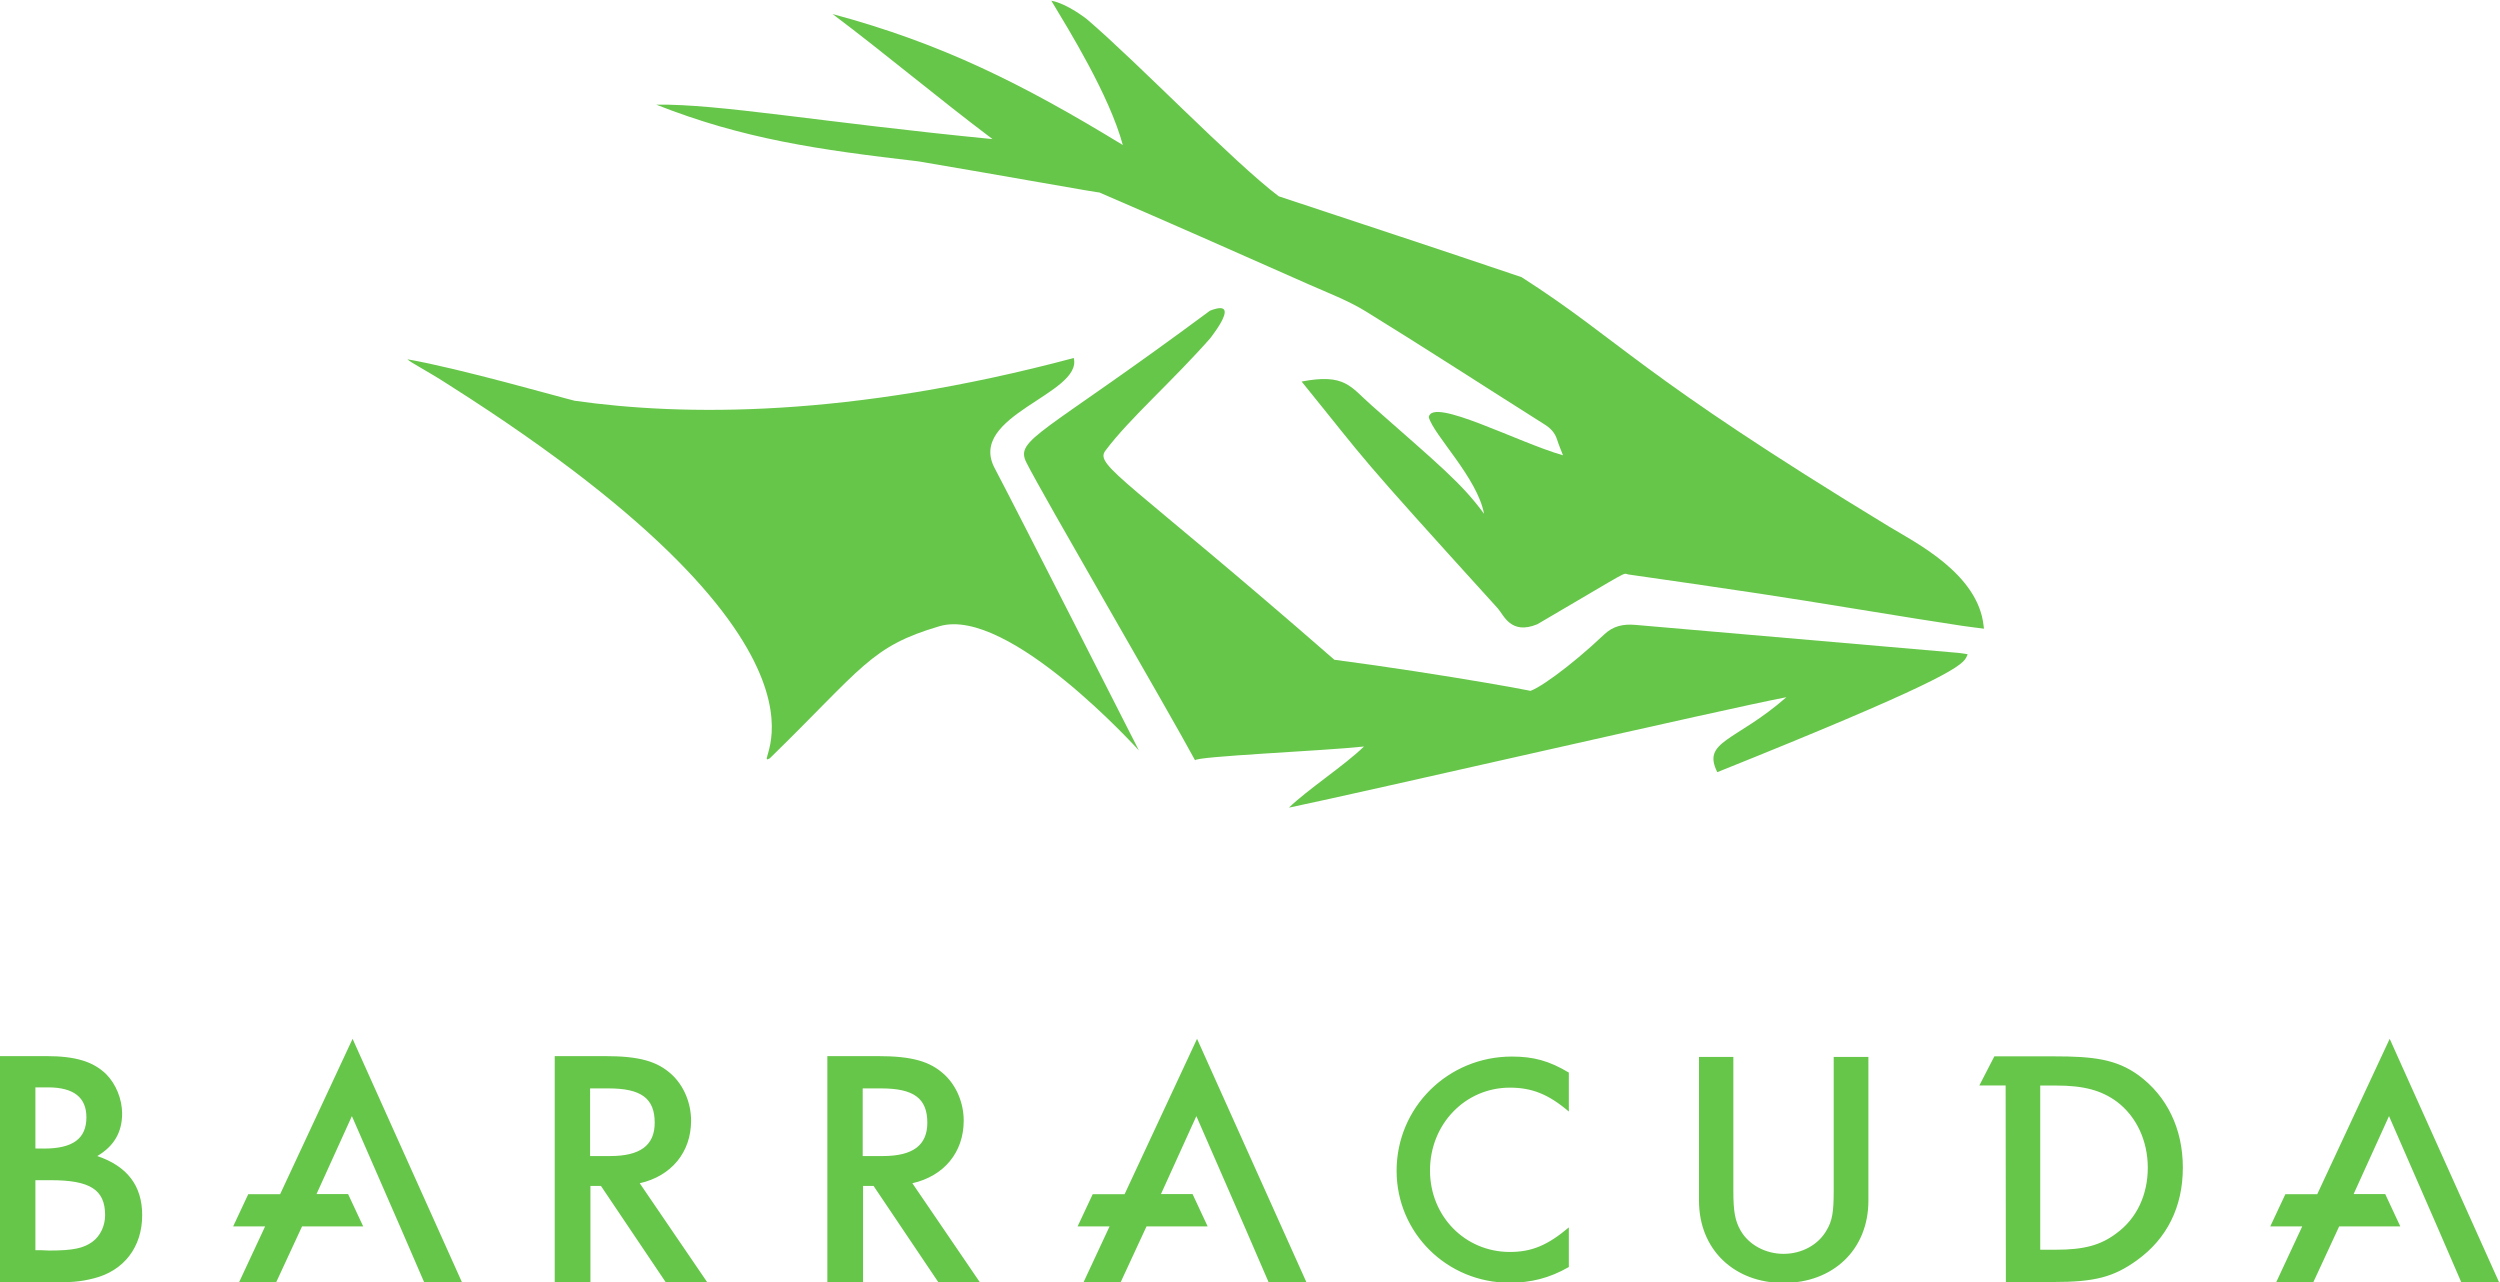<?xml version="1.0" encoding="UTF-8"?>
<!-- Created with Inkscape (http://www.inkscape.org/) -->
<svg width="447.35" height="229.49" version="1.1" viewBox="0 0 447.35 229.49" xmlns="http://www.w3.org/2000/svg">
 <g transform="matrix(1.333 0 0 -1.333 -300.98 522.69)" fill="#66c649">
  <path d="m366.92 392.02c2.298-3.826 7.807-12.721 9.596-19.372-13.494 8.24-24.339 13.644-38.958 17.581 7.092-5.337 14.208-11.324 21.469-16.787-23.028 2.253-36.727 4.755-45.143 4.625 11.654-4.605 21.767-6.054 35.163-7.608 11.15-1.877 24.988-4.384 24.289-4.165 9.39-4.045 18.73-8.181 28.077-12.325 2.616-1.16 5.334-2.183 7.754-3.674 8.048-4.959 15.975-10.114 23.971-15.158 0.82-0.517 1.385-1.12 1.675-2.032 0.216-0.683 0.502-1.344 0.793-2.108-6.016 1.706-17.607 7.869-18.017 5.118 0.648-2.402 6.526-8.146 7.419-12.971-3.027 4.141-6.057 6.574-15.104 14.56-2.831 2.498-3.548 4.314-9.387 3.193 9.449-11.648 6.548-8.638 26.346-30.46 0.783-0.863 1.719-3.607 5.3-2.118 13.195 7.712 11.29 6.812 12.255 6.676 5.893-0.827 11.778-1.71 17.665-2.581 6.433-0.951 20.723-3.366 27.156-4.315 0.936-0.138 1.876-0.246 2.878-0.377-0.032 0.227-0.034 0.306-0.052 0.416-0.756 6.948-9.085 11.118-12.634 13.257-34.039 20.691-35.997 24.943-49.388 33.516-11.25 3.803-21.585 7.205-32.593 10.854-6.072 4.581-19.096 18.104-25.766 23.783 0 0-2.593 2.07-4.764 2.472"/>
  <path d="m302.93 338.32c14.497-2.065 36.811-2.325 67.002 5.738 1.22-4.86-14.418-7.694-10.599-14.825 2.098-3.917 19.344-37.856 19.344-37.856s-17.496 19.404-26.763 16.678c-9.268-2.726-10.246-5.492-22.789-17.737-3.11-1.773 14.611 13.5-42.928 50.034-2.964 1.936-5.211 3.04-5.72 3.532 6.997-1.213 20.645-5.139 22.453-5.564"/>
  <path d="m489.39 304.38c-0.321 0.045-0.68 0.091-0.68 0.091l-43.334 3.756c-1.681 0.146-3.014-0.117-4.279-1.317-4.599-4.365-9.348-7.709-10.217-7.595 4.935-0.646-11.636 2.358-25.969 4.236-27.803 24.243-32.227 26.074-30.738 28.061 3.299 4.401 9.012 9.316 14.309 15.354-1.374-1.566 4.681 5.372-0.265 3.442-22.593-16.761-26.223-17.229-24.643-20.384 2.195-4.385 19.079-33.357 22.652-39.987-0.29 0.538 17.385 1.284 22.66 1.866-2.53-2.48-7.649-5.835-10.069-8.207 10.451 2.179 58.872 13.337 66.776 14.825-6.83-5.972-11.381-5.86-9.275-10.06 28.576 11.466 32.701 14.042 33.392 15.349 0.1 0.193 0.187 0.34 0.198 0.486l-0.518 0.084"/>
  <path d="m561.25 220.02h-5.074l-3.229 7.47h-1e-3l-1.891 4.334h1e-3l-4.567 10.467-4.752-10.467h4.242l2.023-4.334h-0.025l2e-3 -5e-3h-8.181l-3.458-7.465h-4.982l3.481 7.465h-4.29l2.026 4.321h4.279l9.727 20.86zm-160.1 0h-5.074l-3.229 7.47h-1e-3l-1.891 4.334h1e-3l-4.567 10.467-4.752-10.467h4.242l2.023-4.334h-0.025l2e-3 -5e-3h-8.181l-3.458-7.465h-4.982l3.481 7.465h-4.29l2.026 4.321h4.279l9.727 20.86zm-113.36 0h-5.074l-3.229 7.47h-1e-3l-1.891 4.334h1e-3l-4.567 10.467-4.751-10.467h4.241l2.024-4.334h-0.026l2e-3 -5e-3h-8.181l-3.457-7.465h-4.982l3.481 7.465h-4.29l2.025 4.321h4.279l9.727 20.86zm222.12 6.548c-2.122-1.614-4.383-2.214-8.119-2.214h-2.122v22.041h2.122c3.736 0 6.089-0.646 8.165-2.167 2.629-1.983 4.151-5.257 4.151-8.853 0-3.643-1.476-6.825-4.197-8.807zm2.952 21.21c-2.998 2.168-6.079 2.535-11.384 2.535h-1.408v2e-3h-6.559l-2.017-3.914h3.53l0.032-26.381h6.366c5.535 0 8.072 0.646 11.209 2.905 4.06 2.905 6.182 7.193 6.182 12.45 0 5.21-2.122 9.591-5.951 12.403zm-176.01-27.824h4.793v12.96h1.415l8.719-12.96h5.57l-9.085 13.325c4.246 0.958 6.894 4.152 6.894 8.396 0 2.373-0.959 4.654-2.557 6.16-1.963 1.825-4.382 2.51-9.039 2.51h-6.71zm4.747 16.975v9.081h2.466c4.382 0 6.208-1.323 6.208-4.609 0-3.012-1.917-4.472-5.98-4.472zm-41.344-16.975h4.794v12.96h1.415l8.719-12.96h5.57l-9.085 13.325c4.246 0.958 6.893 4.152 6.893 8.396 0 2.373-0.958 4.654-2.556 6.16-1.963 1.825-4.383 2.51-9.039 2.51h-6.711zm4.748 16.975v9.081h2.465c4.383 0 6.209-1.323 6.209-4.609 0-3.012-1.918-4.472-5.981-4.472zm-79.254-16.975h6.163c3.47 0 4.611 0.091 6.437 0.548 4.063 1.004 6.528 4.198 6.528 8.487 0 3.97-2.009 6.571-6.026 7.94 2.237 1.324 3.333 3.194 3.333 5.704 0 1.917-0.822 3.97-2.146 5.293-1.735 1.689-4.108 2.419-8.034 2.419h-6.255zm4.794 17.99v8.203h1.689c3.424 0 5.158-1.324 5.158-4.016 0-2.875-1.826-4.198-5.706-4.198zm0-13.655v9.4h2.054c5.295 0 7.304-1.277 7.304-4.7 0-1.414-0.639-2.783-1.689-3.559-1.187-0.867-2.556-1.186-5.843-1.186-0.32 0-0.685 0.045-1.05 0.045zm227.93 25.943h-4.612l-1e-3 -19.284c0-6.64 4.798-11.053 11.348-11.053 6.597 0 11.394 4.413 11.394 11.053v19.284h-4.659v-17.993c0-2.812-0.184-4.011-0.969-5.302-1.107-1.937-3.321-3.136-5.766-3.136-2.398 0-4.659 1.199-5.766 3.136-0.738 1.291-0.969 2.536-0.969 5.302zm-22.085-2.1c-2.637 1.582-4.747 2.153-7.648 2.153-8.571 0-15.472-6.81-15.472-15.334 0-8.349 6.769-15.027 15.165-15.027 2.857 0 5.362 0.615 7.955 2.109v5.316c-2.857-2.416-5.01-3.295-7.912-3.295-6.021 0-10.725 4.789-10.725 10.941 0 6.195 4.704 11.116 10.725 11.116 2.945 0 5.187-0.879 7.912-3.208v5.229"/>
 </g>
</svg>
